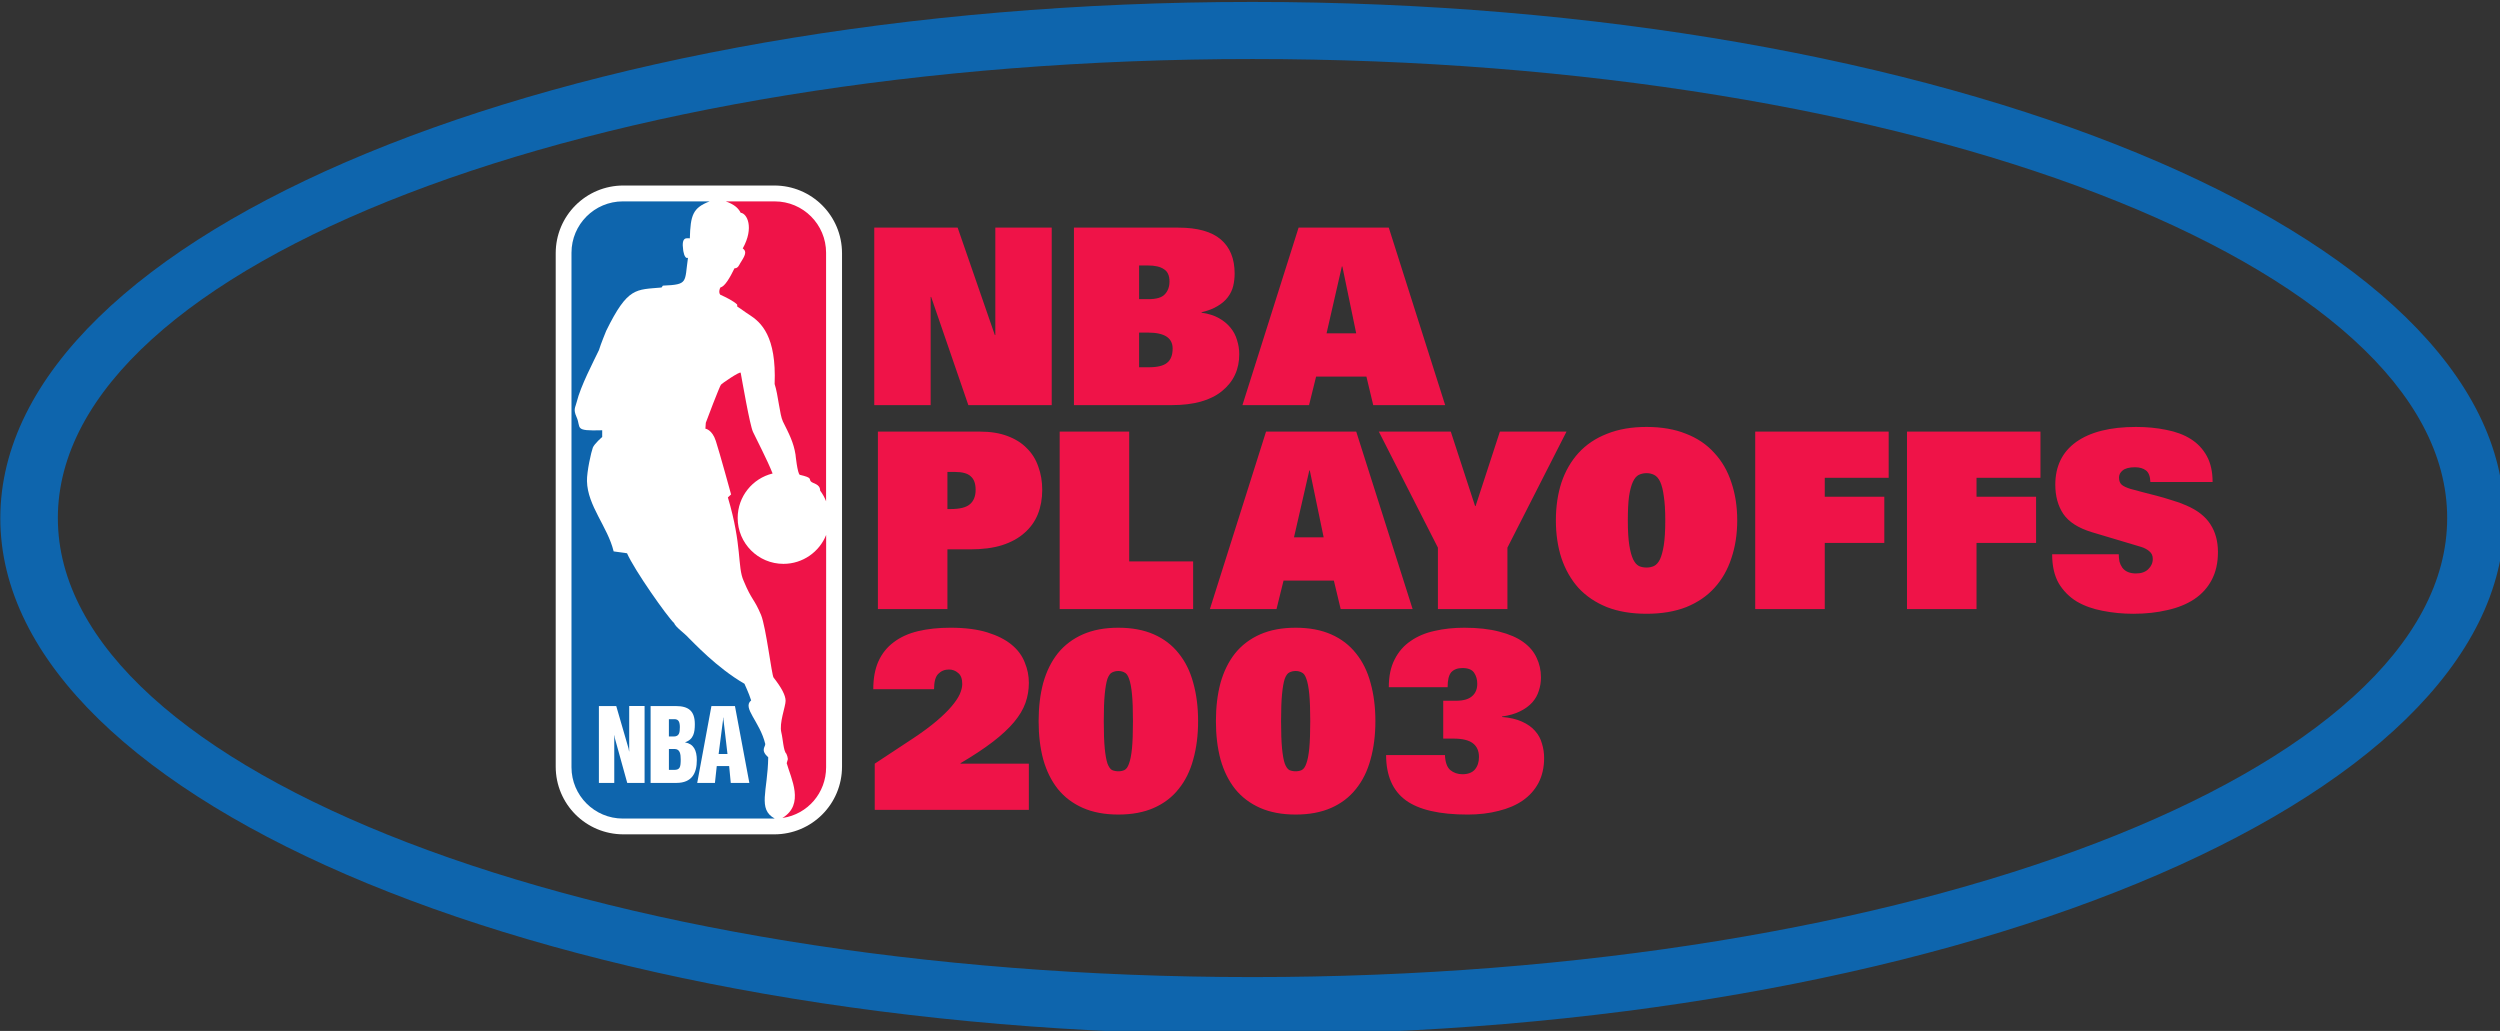 <?xml version="1.0" encoding="UTF-8" standalone="no"?>
<!-- Created with Inkscape (http://www.inkscape.org/) -->

<svg
   xmlns:dc="http://purl.org/dc/elements/1.1/"
   xmlns:cc="http://creativecommons.org/ns#"
   xmlns:rdf="http://www.w3.org/1999/02/22-rdf-syntax-ns#"
   xmlns:svg="http://www.w3.org/2000/svg"
   xmlns="http://www.w3.org/2000/svg"
   xmlns:sodipodi="http://sodipodi.sourceforge.net/DTD/sodipodi-0.dtd"
   xmlns:inkscape="http://www.inkscape.org/namespaces/inkscape"
   width="182.065mm"
   height="75.079mm"
   viewBox="0 0 182.065 75.079"
   version="1.1"
   id="svg1300"
   inkscape:version="0.92.4 (5da689c313, 2019-01-14)"
   sodipodi:docname="NBA_Playoffs_2003.svg">
  <rect x="0" y="0" width="182.065" height="75.079" fill="#333333" stroke="none"/>
  <defs
     id="defs1294" />
  <sodipodi:namedview
     id="base"
     pagecolor="#ffffff"
     bordercolor="#666666"
     borderopacity="1.0"
     inkscape:pageopacity="0.0"
     inkscape:pageshadow="2"
     inkscape:zoom="1"
     inkscape:cx="337.34168"
     inkscape:cy="130.05603"
     inkscape:document-units="mm"
     inkscape:current-layer="layer1"
     showgrid="false"
     inkscape:window-width="1366"
     inkscape:window-height="705"
     inkscape:window-x="-8"
     inkscape:window-y="-8"
     inkscape:window-maximized="1"
     inkscape:snap-global="false" />
  <g
     inkscape:label="Layer 1"
     inkscape:groupmode="layer"
     id="layer1"
     style="opacity:1"
     transform="translate(-14.025,-89.593)">
    <g
       id="g17154">
      <path
         sodipodi:nodetypes="ccccccccc"
         style="fill:#ffffff;stroke:none;stroke-width:0.047"
         d="m 59.43,103.103 h 10.981 c 2.734,0 4.935,2.201 4.935,4.935 v 37.382 c 0,2.734 -2.201,4.935 -4.935,4.935 H 59.43 c -2.734,0 -4.935,-2.201 -4.935,-4.935 v -37.382 c 0,-2.734 2.201,-4.935 4.935,-4.935 z"
         id="rect4158"
         inkscape:connector-curvature="0" />
      <path
         sodipodi:nodetypes="cccccccccccccccccccccccccccccccccccccccccc"
         id="path4162"
         style="fill:#ef1348;fill-opacity:1;stroke:none;stroke-width:0.047"
         d="m 71.007,149.161 c 1.636,-0.994 0.62,-2.879 0.31,-3.989 l 0.056,-0.192 c 0.088,-0.155 -0.089,-0.509 -0.089,-0.509 -0.201,-0.173 -0.247,-1.097 -0.355,-1.521 -0.177,-0.698 0.308,-1.905 0.308,-2.316 0,-0.409 -0.308,-0.973 -0.874,-1.695 -0.136,-0.153 -0.549,-3.667 -0.913,-4.558 -0.514,-1.226 -0.662,-1.028 -1.27,-2.49 -0.468,-1.031 -0.097,-2.549 -1.147,-6.073 l 0.234,-0.217 c 0,0 -0.837,-3.057 -1.112,-3.895 -0.27,-0.836 -0.759,-0.894 -0.759,-0.894 l 0.029,-0.429 c 0.039,-0.136 1.019,-2.685 1.1,-2.766 0.005,-0.056 1.414,-1.019 1.441,-0.876 0.117,0.626 0.662,3.797 0.895,4.304 0.236,0.507 1.053,2.065 1.429,3.031 -1.46,0.354 -2.544,1.671 -2.544,3.243 0,1.841 1.491,3.337 3.334,3.337 1.41,0 2.621,-0.875 3.11,-2.106 l -0.003,16.918 c 0,1.875 -1.349,3.416 -3.147,3.69 m -3.32,-37.234 c 0.333,0.201 0.507,0.36 0.852,0.576 0.897,0.572 2.005,1.582 1.866,5.06 0.256,0.761 0.369,2.251 0.601,2.723 0.467,0.936 0.782,1.541 0.92,2.417 0,0 0.136,1.374 0.312,1.472 0.93,0.213 0.66,0.3 0.795,0.469 0.143,0.182 0.686,0.175 0.686,0.679 0.186,0.248 0.327,0.503 0.433,0.779 v -18.097 c 0,-2.069 -1.674,-3.743 -3.741,-3.743 H 66.877 c 0.574,0.204 0.897,0.45 1.089,0.829 0.457,0.039 1,1.07 0.15,2.599 0.374,0.256 0.084,0.635 -0.182,1.073 -0.082,0.133 -0.167,0.385 -0.418,0.371 -0.332,0.689 -0.723,1.346 -1.016,1.387 -0.086,0.103 -0.146,0.401 -0.02,0.537 0.438,0.197 0.963,0.461 1.226,0.712"
         inkscape:connector-curvature="0" />
      <path
         sodipodi:nodetypes="cccccccccccccccccccccccccccc"
         inkscape:connector-curvature="0"
         id="path7305"
         d="m 69.972,144.747 c -0.595,-0.538 -0.197,-0.759 -0.217,-0.977 -0.393,-1.635 -1.698,-2.628 -1.027,-3.169 -0.166,-0.544 -0.499,-1.216 -0.488,-1.213 -2.025,-1.166 -3.758,-3.056 -4.052,-3.329 -0.351,-0.391 -0.952,-0.779 -1.073,-1.09 -0.484,-0.447 -2.879,-3.837 -3.426,-5.084 l -0.975,-0.136 c -0.434,-1.798 -1.903,-3.31 -1.942,-5.119 -0.017,-0.687 0.311,-2.144 0.426,-2.438 0.116,-0.29 0.683,-0.775 0.683,-0.775 v -0.489 c -2.112,0.062 -1.503,-0.155 -1.872,-0.973 -0.256,-0.571 -0.075,-0.695 0.017,-1.093 0.281,-1.154 1.23,-2.958 1.619,-3.775 0.119,-0.411 0.527,-1.403 0.527,-1.403 1.578,-3.213 2.159,-2.979 4.028,-3.154 l 0.101,-0.136 c 1.873,-0.079 1.567,-0.226 1.827,-2.028 -0.274,0.119 -0.35,-0.565 -0.35,-0.565 -0.148,-1.031 0.282,-0.836 0.485,-0.853 0.048,-1.689 0.216,-2.222 1.444,-2.69 h -6.321 c -2.063,0 -3.742,1.674 -3.742,3.742 v 37.467 c 0,2.061 1.678,3.738 3.742,3.738 H 70.446 c -1.265,-0.686 -0.511,-1.985 -0.474,-4.459"
         style="fill:#0e65ad;fill-opacity:1;stroke:none;stroke-width:0.047" />
      <path
         sodipodi:nodetypes="cccccccccccccccccccccccccccccccccccccccccccccccccccccc"
         inkscape:connector-curvature="0"
         d="m 63.147,144.138 h -0.408 v 1.523 h 0.379 c 0.433,0 0.48,-0.211 0.48,-0.765 0,-0.386 -0.048,-0.758 -0.451,-0.758 m 0.39,-1.565 c 0,-0.386 -0.081,-0.606 -0.396,-0.606 h -0.403 v 1.262 h 0.354 c 0.406,0 0.443,-0.304 0.443,-0.656 m 3.17,-0.714 h -0.017 l -0.003,0.132 -0.325,2.513 h 0.645 l -0.293,-2.513 -0.005,-0.132 z m -5.737,4.752 h -1.263 l -0.903,-3.26 -0.027,-0.204 h -0.015 v 3.463 h -1.119 v -5.599 h 1.263 l 0.893,3.079 0.041,0.226 h 0.01 v -3.305 h 1.12 v 5.599 z m 2.31,0 h -1.872 v -5.599 h 1.828 c 0.94,0 1.393,0.359 1.393,1.319 0,0.588 -0.081,1.105 -0.706,1.318 v 0.01 c 0.627,0.113 0.851,0.586 0.851,1.29 0,0.94 -0.346,1.661 -1.495,1.661 m 3.967,0 -0.117,-1.226 h -0.903 l -0.133,1.226 h -1.29 l 1.035,-5.599 h 1.713 l 1.049,5.599 z"
         style="fill:#ffffff;fill-opacity:1;stroke:none;stroke-width:0.047"
         id="path4164" />
      <path
         sodipodi:nodetypes="cccccccccc"
         inkscape:connector-curvature="0"
         id="path3384"
         transform="scale(0.265)"
         d="M 397.07,338.619 C 207.051,338.619 53.01,402.141 53.01,480.5 53.01,558.859 207.051,622.381 397.07,622.381 587.089,622.381 741.13,558.859 741.131,480.5 741.13,402.141 587.089,338.619 397.07,338.619 Z m 0.065,15.688 c 181.322,3e-5 328.312,56.48 328.311,126.15 -8.9e-4,69.67 -146.99,126.148 -328.311,126.148 -181.321,3.9e-4 -328.312,-56.478 -328.313,-126.148 -0.002,-69.671 146.989,-126.151 328.313,-126.15 z"
         style="opacity:1;vector-effect:none;fill:#0e65ad;fill-opacity:1;fill-rule:nonzero;stroke:none;stroke-width:15.905;stroke-linecap:square;stroke-linejoin:round;stroke-miterlimit:4;stroke-dasharray:none;stroke-dashoffset:0;stroke-opacity:1;paint-order:markers stroke fill" />
      <path
         sodipodi:nodetypes="ccccccccccccccccccccccccccccccccccccccccccccccccccccccccccccccccccccccccccccccccccccccccccccccccccccccccccccccccccccccccccccccccccccccccccccccccccccccccccccccccccccccccccccccccccccccccccccccccccccccccccccccccccccccccccccccccccccccccccccccccccccccccccccccccccccccccccccccccccccccccccccccccccccccccccccccccccccccccccccccccccccccccccccccccccccccccc"
         inkscape:connector-curvature="0"
         id="path17101"
         transform="scale(0.265)"
         d="m 293.184,400.641 v 48.777 h 15.5 v -29.727 h 0.133 l 10.223,29.727 h 22.914 v -48.777 h -15.5 v 29.523 h -0.133 l -10.221,-29.523 z m 54.879,0 v 48.777 h 26.922 c 6.012,0 10.6,-1.284 13.762,-3.852 3.162,-2.567 4.742,-5.944 4.742,-10.133 0,-1.306 -0.199,-2.591 -0.6,-3.852 -0.356,-1.261 -0.959,-2.409 -1.805,-3.445 -0.846,-1.036 -1.915,-1.914 -3.207,-2.635 -1.292,-0.721 -2.872,-1.216 -4.742,-1.486 v -0.135 c 1.781,-0.405 3.25,-0.969 4.408,-1.689 1.202,-0.721 2.139,-1.531 2.807,-2.432 0.713,-0.946 1.202,-1.96 1.469,-3.041 0.267,-1.126 0.402,-2.274 0.402,-3.445 0,-4.098 -1.27,-7.227 -3.809,-9.389 -2.539,-2.162 -6.436,-3.244 -11.691,-3.244 z m 61.734,0 -15.432,48.777 h 18.305 l 1.938,-7.838 h 13.828 l 1.871,7.838 h 19.773 l -15.498,-48.777 z m -43.832,10.404 h 2.473 c 1.915,0 3.362,0.338 4.342,1.014 1.024,0.631 1.537,1.756 1.537,3.377 0,1.441 -0.423,2.613 -1.27,3.514 -0.802,0.901 -2.316,1.352 -4.543,1.352 h -2.539 z m 55.723,0.27 h 0.135 l 3.807,18.377 h -8.148 z m -55.723,18.174 h 2.473 c 4.498,0 6.746,1.463 6.746,4.391 0,1.802 -0.511,3.107 -1.535,3.918 -0.98,0.811 -2.651,1.217 -5.012,1.217 h -2.672 z m 139.457,25.926 c -4.142,0 -7.771,0.632 -10.889,1.893 -3.118,1.216 -5.723,2.971 -7.816,5.268 -2.049,2.252 -3.609,4.955 -4.678,8.107 -1.024,3.153 -1.535,6.621 -1.535,10.404 0,3.783 0.511,7.252 1.535,10.404 1.069,3.153 2.629,5.877 4.678,8.174 2.093,2.252 4.699,4.008 7.816,5.27 3.118,1.216 6.747,1.824 10.889,1.824 4.142,0 7.771,-0.608 10.889,-1.824 3.118,-1.261 5.701,-3.018 7.75,-5.27 2.093,-2.297 3.651,-5.021 4.676,-8.174 1.069,-3.153 1.604,-6.621 1.604,-10.404 0,-3.783 -0.535,-7.252 -1.604,-10.404 -1.024,-3.153 -2.583,-5.856 -4.676,-8.107 -2.049,-2.297 -4.632,-4.052 -7.75,-5.268 -3.118,-1.261 -6.747,-1.893 -10.889,-1.893 z m 134.512,0 c -7.081,0 -12.559,1.374 -16.434,4.121 -3.83,2.747 -5.746,6.665 -5.746,11.754 0,3.153 0.735,5.832 2.205,8.039 1.514,2.207 4.12,3.874 7.816,5 l 13.561,4.053 c 0.891,0.27 1.648,0.676 2.271,1.217 0.624,0.495 0.936,1.193 0.936,2.094 0,1.081 -0.423,2.027 -1.27,2.838 -0.802,0.766 -1.915,1.148 -3.34,1.148 -1.692,0 -2.941,-0.519 -3.742,-1.555 -0.356,-0.495 -0.623,-1.057 -0.801,-1.688 -0.134,-0.676 -0.201,-1.352 -0.201,-2.027 h -18.305 c 0,3.198 0.602,5.856 1.805,7.973 1.247,2.072 2.895,3.737 4.943,4.998 2.093,1.216 4.476,2.073 7.148,2.568 2.717,0.54 5.523,0.811 8.418,0.811 3.385,0 6.501,-0.338 9.352,-1.014 2.85,-0.63 5.301,-1.622 7.35,-2.973 2.093,-1.396 3.695,-3.153 4.809,-5.27 1.158,-2.162 1.738,-4.729 1.738,-7.701 0,-2.973 -0.692,-5.518 -2.072,-7.635 -1.381,-2.162 -3.607,-3.895 -6.68,-5.201 -1.203,-0.54 -2.516,-1.013 -3.941,-1.418 -1.381,-0.45 -2.762,-0.857 -4.143,-1.217 -1.381,-0.36 -2.694,-0.698 -3.941,-1.014 -1.247,-0.315 -2.338,-0.609 -3.273,-0.879 -1.024,-0.315 -1.803,-0.675 -2.338,-1.08 -0.534,-0.45 -0.801,-1.127 -0.801,-2.027 0,-0.766 0.334,-1.419 1.002,-1.959 0.713,-0.586 1.847,-0.877 3.406,-0.877 1.247,0 2.249,0.291 3.006,0.877 0.757,0.585 1.159,1.645 1.203,3.176 h 17.102 c 0,-2.837 -0.535,-5.224 -1.604,-7.16 -1.069,-1.937 -2.538,-3.491 -4.408,-4.662 -1.871,-1.171 -4.099,-2.005 -6.682,-2.5 -2.583,-0.54 -5.366,-0.811 -8.35,-0.811 z m -345.75,1.283 v 48.775 h 19.107 v -16.416 h 6.279 c 3.385,0 6.302,-0.383 8.752,-1.148 2.494,-0.811 4.543,-1.936 6.146,-3.377 1.648,-1.441 2.872,-3.153 3.674,-5.135 0.802,-2.027 1.203,-4.255 1.203,-6.688 0,-2.297 -0.358,-4.415 -1.07,-6.352 -0.668,-1.982 -1.713,-3.67 -3.139,-5.066 -1.381,-1.441 -3.163,-2.566 -5.346,-3.377 -2.138,-0.811 -4.654,-1.217 -7.549,-1.217 z m 49.953,0 v 48.775 h 36.676 v -13.105 h -17.57 v -35.67 z m 56.715,0 -15.432,48.775 h 18.305 l 1.938,-7.836 h 13.828 l 1.871,7.836 h 19.773 l -15.498,-48.775 z m 30.996,0 16.234,31.887 v 16.889 h 19.105 v -16.889 l 16.234,-31.887 h -18.305 l -6.68,20.471 h -0.135 l -6.68,-20.471 z m 103.439,0 v 48.775 h 19.107 v -18.172 h 16.367 v -12.701 h -16.367 v -5.201 h 17.568 v -12.701 z m 41.709,0 v 48.775 h 19.107 v -18.172 h 16.367 v -12.701 h -16.367 v -5.201 h 17.57 v -12.701 z m -164.254,10.674 h 0.135 l 3.807,18.375 h -8.15 z m -99.451,0.406 h 2.004 c 2.093,0 3.564,0.404 4.41,1.215 0.891,0.766 1.336,2.005 1.336,3.717 0,1.711 -0.513,3.017 -1.537,3.918 -1.024,0.901 -2.783,1.352 -5.277,1.352 h -0.936 z m 192.131,0.338 c 0.757,0 1.447,0.157 2.07,0.473 0.668,0.315 1.225,0.945 1.67,1.891 0.445,0.946 0.779,2.275 1.002,3.986 0.267,1.666 0.402,3.874 0.402,6.621 0,2.837 -0.135,5.111 -0.402,6.822 -0.267,1.666 -0.623,2.972 -1.068,3.918 -0.445,0.901 -1.002,1.509 -1.67,1.824 -0.623,0.27 -1.291,0.406 -2.004,0.406 -0.757,0 -1.447,-0.136 -2.07,-0.406 -0.624,-0.315 -1.158,-0.923 -1.604,-1.824 -0.445,-0.946 -0.803,-2.252 -1.07,-3.918 -0.267,-1.711 -0.4,-3.985 -0.4,-6.822 0,-2.747 0.111,-4.955 0.334,-6.621 0.267,-1.711 0.623,-3.041 1.068,-3.986 0.445,-0.946 0.98,-1.575 1.604,-1.891 0.668,-0.315 1.382,-0.473 2.139,-0.473 z M 314.092,510.596 c -3.296,0 -6.257,0.317 -8.885,0.947 -2.628,0.631 -4.854,1.643 -6.68,3.039 -1.826,1.351 -3.229,3.108 -4.209,5.27 -0.935,2.117 -1.402,4.66 -1.402,7.633 h 16.701 c 0,-2.027 0.378,-3.422 1.135,-4.188 0.802,-0.811 1.781,-1.217 2.939,-1.217 0.98,0 1.826,0.317 2.539,0.947 0.757,0.585 1.135,1.598 1.135,3.039 0,0.811 -0.223,1.734 -0.668,2.77 -0.445,0.991 -1.203,2.118 -2.271,3.379 -1.024,1.216 -2.382,2.543 -4.074,3.984 -1.692,1.441 -3.785,2.996 -6.279,4.662 l -10.756,7.094 v 12.701 h 42.354 v -12.701 h -18.771 v -0.135 c 3.518,-2.072 6.48,-4.03 8.885,-5.877 2.405,-1.847 4.343,-3.65 5.812,-5.406 1.47,-1.756 2.515,-3.513 3.139,-5.27 0.624,-1.756 0.936,-3.602 0.936,-5.539 0,-1.937 -0.378,-3.806 -1.135,-5.607 -0.713,-1.847 -1.915,-3.467 -3.607,-4.863 -1.692,-1.396 -3.92,-2.523 -6.682,-3.379 -2.761,-0.856 -6.146,-1.283 -10.154,-1.283 z m 46.174,0 c -3.741,0 -6.993,0.608 -9.754,1.824 -2.761,1.216 -5.055,2.951 -6.881,5.203 -1.781,2.252 -3.117,4.953 -4.008,8.105 -0.846,3.153 -1.27,6.666 -1.27,10.539 0,3.873 0.423,7.386 1.27,10.539 0.891,3.153 2.226,5.856 4.008,8.107 1.826,2.252 4.12,3.985 6.881,5.201 2.761,1.216 6.013,1.824 9.754,1.824 3.741,0 6.993,-0.608 9.754,-1.824 2.761,-1.216 5.033,-2.949 6.814,-5.201 1.826,-2.252 3.162,-4.955 4.008,-8.107 0.891,-3.153 1.336,-6.666 1.336,-10.539 0,-3.873 -0.445,-7.386 -1.336,-10.539 -0.846,-3.153 -2.182,-5.854 -4.008,-8.105 -1.781,-2.252 -4.053,-3.987 -6.814,-5.203 -2.761,-1.216 -6.013,-1.824 -9.754,-1.824 z m 48.723,0 c -3.741,0 -6.993,0.608 -9.754,1.824 -2.761,1.216 -5.055,2.951 -6.881,5.203 -1.782,2.252 -3.117,4.953 -4.008,8.105 -0.846,3.153 -1.27,6.666 -1.27,10.539 0,3.873 0.423,7.386 1.27,10.539 0.891,3.153 2.226,5.856 4.008,8.107 1.826,2.252 4.12,3.985 6.881,5.201 2.761,1.216 6.013,1.824 9.754,1.824 3.741,0 6.993,-0.608 9.754,-1.824 2.761,-1.216 5.033,-2.949 6.814,-5.201 1.826,-2.252 3.162,-4.955 4.008,-8.107 0.891,-3.153 1.336,-6.666 1.336,-10.539 0,-3.873 -0.445,-7.386 -1.336,-10.539 -0.846,-3.153 -2.182,-5.854 -4.008,-8.105 -1.781,-2.252 -4.053,-3.987 -6.814,-5.203 -2.761,-1.216 -6.013,-1.824 -9.754,-1.824 z m 46.305,0 c -2.895,0 -5.612,0.293 -8.15,0.879 -2.494,0.54 -4.676,1.463 -6.547,2.77 -1.871,1.261 -3.341,2.95 -4.41,5.066 -1.069,2.072 -1.602,4.617 -1.602,7.635 H 450.75 c 0,-1.982 0.334,-3.355 1.002,-4.121 0.713,-0.766 1.736,-1.148 3.072,-1.148 1.559,0 2.628,0.427 3.207,1.283 0.579,0.856 0.869,1.87 0.869,3.041 0,1.486 -0.491,2.635 -1.471,3.445 -0.935,0.811 -2.382,1.215 -4.342,1.215 h -3.541 v 10.404 h 2.807 c 2.45,0 4.23,0.427 5.344,1.283 1.113,0.856 1.67,2.117 1.67,3.783 0,1.396 -0.378,2.545 -1.135,3.445 -0.757,0.856 -1.894,1.283 -3.408,1.283 -1.292,-10e-6 -2.405,-0.383 -3.34,-1.148 -0.891,-0.766 -1.38,-2.139 -1.469,-4.121 h -16.168 c 0,5.63 1.805,9.774 5.412,12.432 3.607,2.612 9.264,3.918 16.969,3.918 3.118,0 5.968,-0.338 8.551,-1.014 2.583,-0.631 4.787,-1.577 6.613,-2.838 1.871,-1.306 3.317,-2.927 4.342,-4.863 1.024,-1.982 1.537,-4.257 1.537,-6.824 0,-1.396 -0.201,-2.723 -0.602,-3.984 -0.356,-1.306 -0.978,-2.454 -1.869,-3.445 -0.891,-1.036 -2.093,-1.893 -3.607,-2.568 -1.47,-0.676 -3.296,-1.103 -5.479,-1.283 v -0.135 c 1.96,-0.27 3.607,-0.742 4.943,-1.418 1.381,-0.676 2.494,-1.488 3.34,-2.434 0.846,-0.946 1.448,-2.003 1.805,-3.174 0.401,-1.171 0.602,-2.411 0.602,-3.717 0,-1.937 -0.401,-3.738 -1.203,-5.404 -0.757,-1.666 -1.981,-3.108 -3.674,-4.324 -1.692,-1.216 -3.875,-2.16 -6.547,-2.836 -2.672,-0.721 -5.902,-1.082 -9.688,-1.082 z m -95.027,11.891 c 0.624,0 1.18,0.134 1.67,0.404 0.534,0.225 0.958,0.812 1.27,1.758 0.356,0.946 0.623,2.341 0.801,4.188 0.178,1.802 0.268,4.279 0.268,7.432 0,3.153 -0.089,5.652 -0.268,7.498 -0.178,1.802 -0.444,3.175 -0.801,4.121 -0.312,0.946 -0.735,1.554 -1.27,1.824 -0.49,0.225 -1.046,0.338 -1.67,0.338 -0.624,0 -1.202,-0.113 -1.736,-0.338 -0.49,-0.27 -0.913,-0.878 -1.27,-1.824 -0.312,-0.946 -0.558,-2.32 -0.736,-4.121 -0.178,-1.847 -0.266,-4.345 -0.266,-7.498 0,-3.153 0.087,-5.63 0.266,-7.432 0.178,-1.847 0.425,-3.242 0.736,-4.188 0.356,-0.946 0.78,-1.533 1.27,-1.758 0.534,-0.27 1.113,-0.404 1.736,-0.404 z m 48.723,0 c 0.624,0 1.18,0.134 1.67,0.404 0.534,0.225 0.958,0.812 1.27,1.758 0.356,0.946 0.623,2.341 0.801,4.188 0.178,1.802 0.268,4.279 0.268,7.432 0,3.153 -0.089,5.652 -0.268,7.498 -0.178,1.802 -0.444,3.175 -0.801,4.121 -0.312,0.946 -0.735,1.554 -1.27,1.824 -0.49,0.225 -1.046,0.338 -1.67,0.338 -0.624,0 -1.202,-0.113 -1.736,-0.338 -0.49,-0.27 -0.913,-0.878 -1.27,-1.824 -0.312,-0.946 -0.558,-2.32 -0.736,-4.121 -0.178,-1.847 -0.266,-4.345 -0.266,-7.498 0,-3.153 0.087,-5.63 0.266,-7.432 0.178,-1.847 0.425,-3.242 0.736,-4.188 0.356,-0.946 0.78,-1.533 1.27,-1.758 0.534,-0.27 1.113,-0.404 1.736,-0.404 z"
         style="font-style:normal;font-variant:normal;font-weight:bold;font-stretch:normal;font-size:17.775px;line-height:1;font-family:'Univers LT 85 ExtraBlack';-inkscape-font-specification:'Univers LT 85 ExtraBlack, Bold';text-align:start;letter-spacing:0px;word-spacing:0px;text-anchor:start;fill:#ef1348;fill-opacity:1;stroke:none;stroke-width:5.038" />
    </g>
  </g>
</svg>
